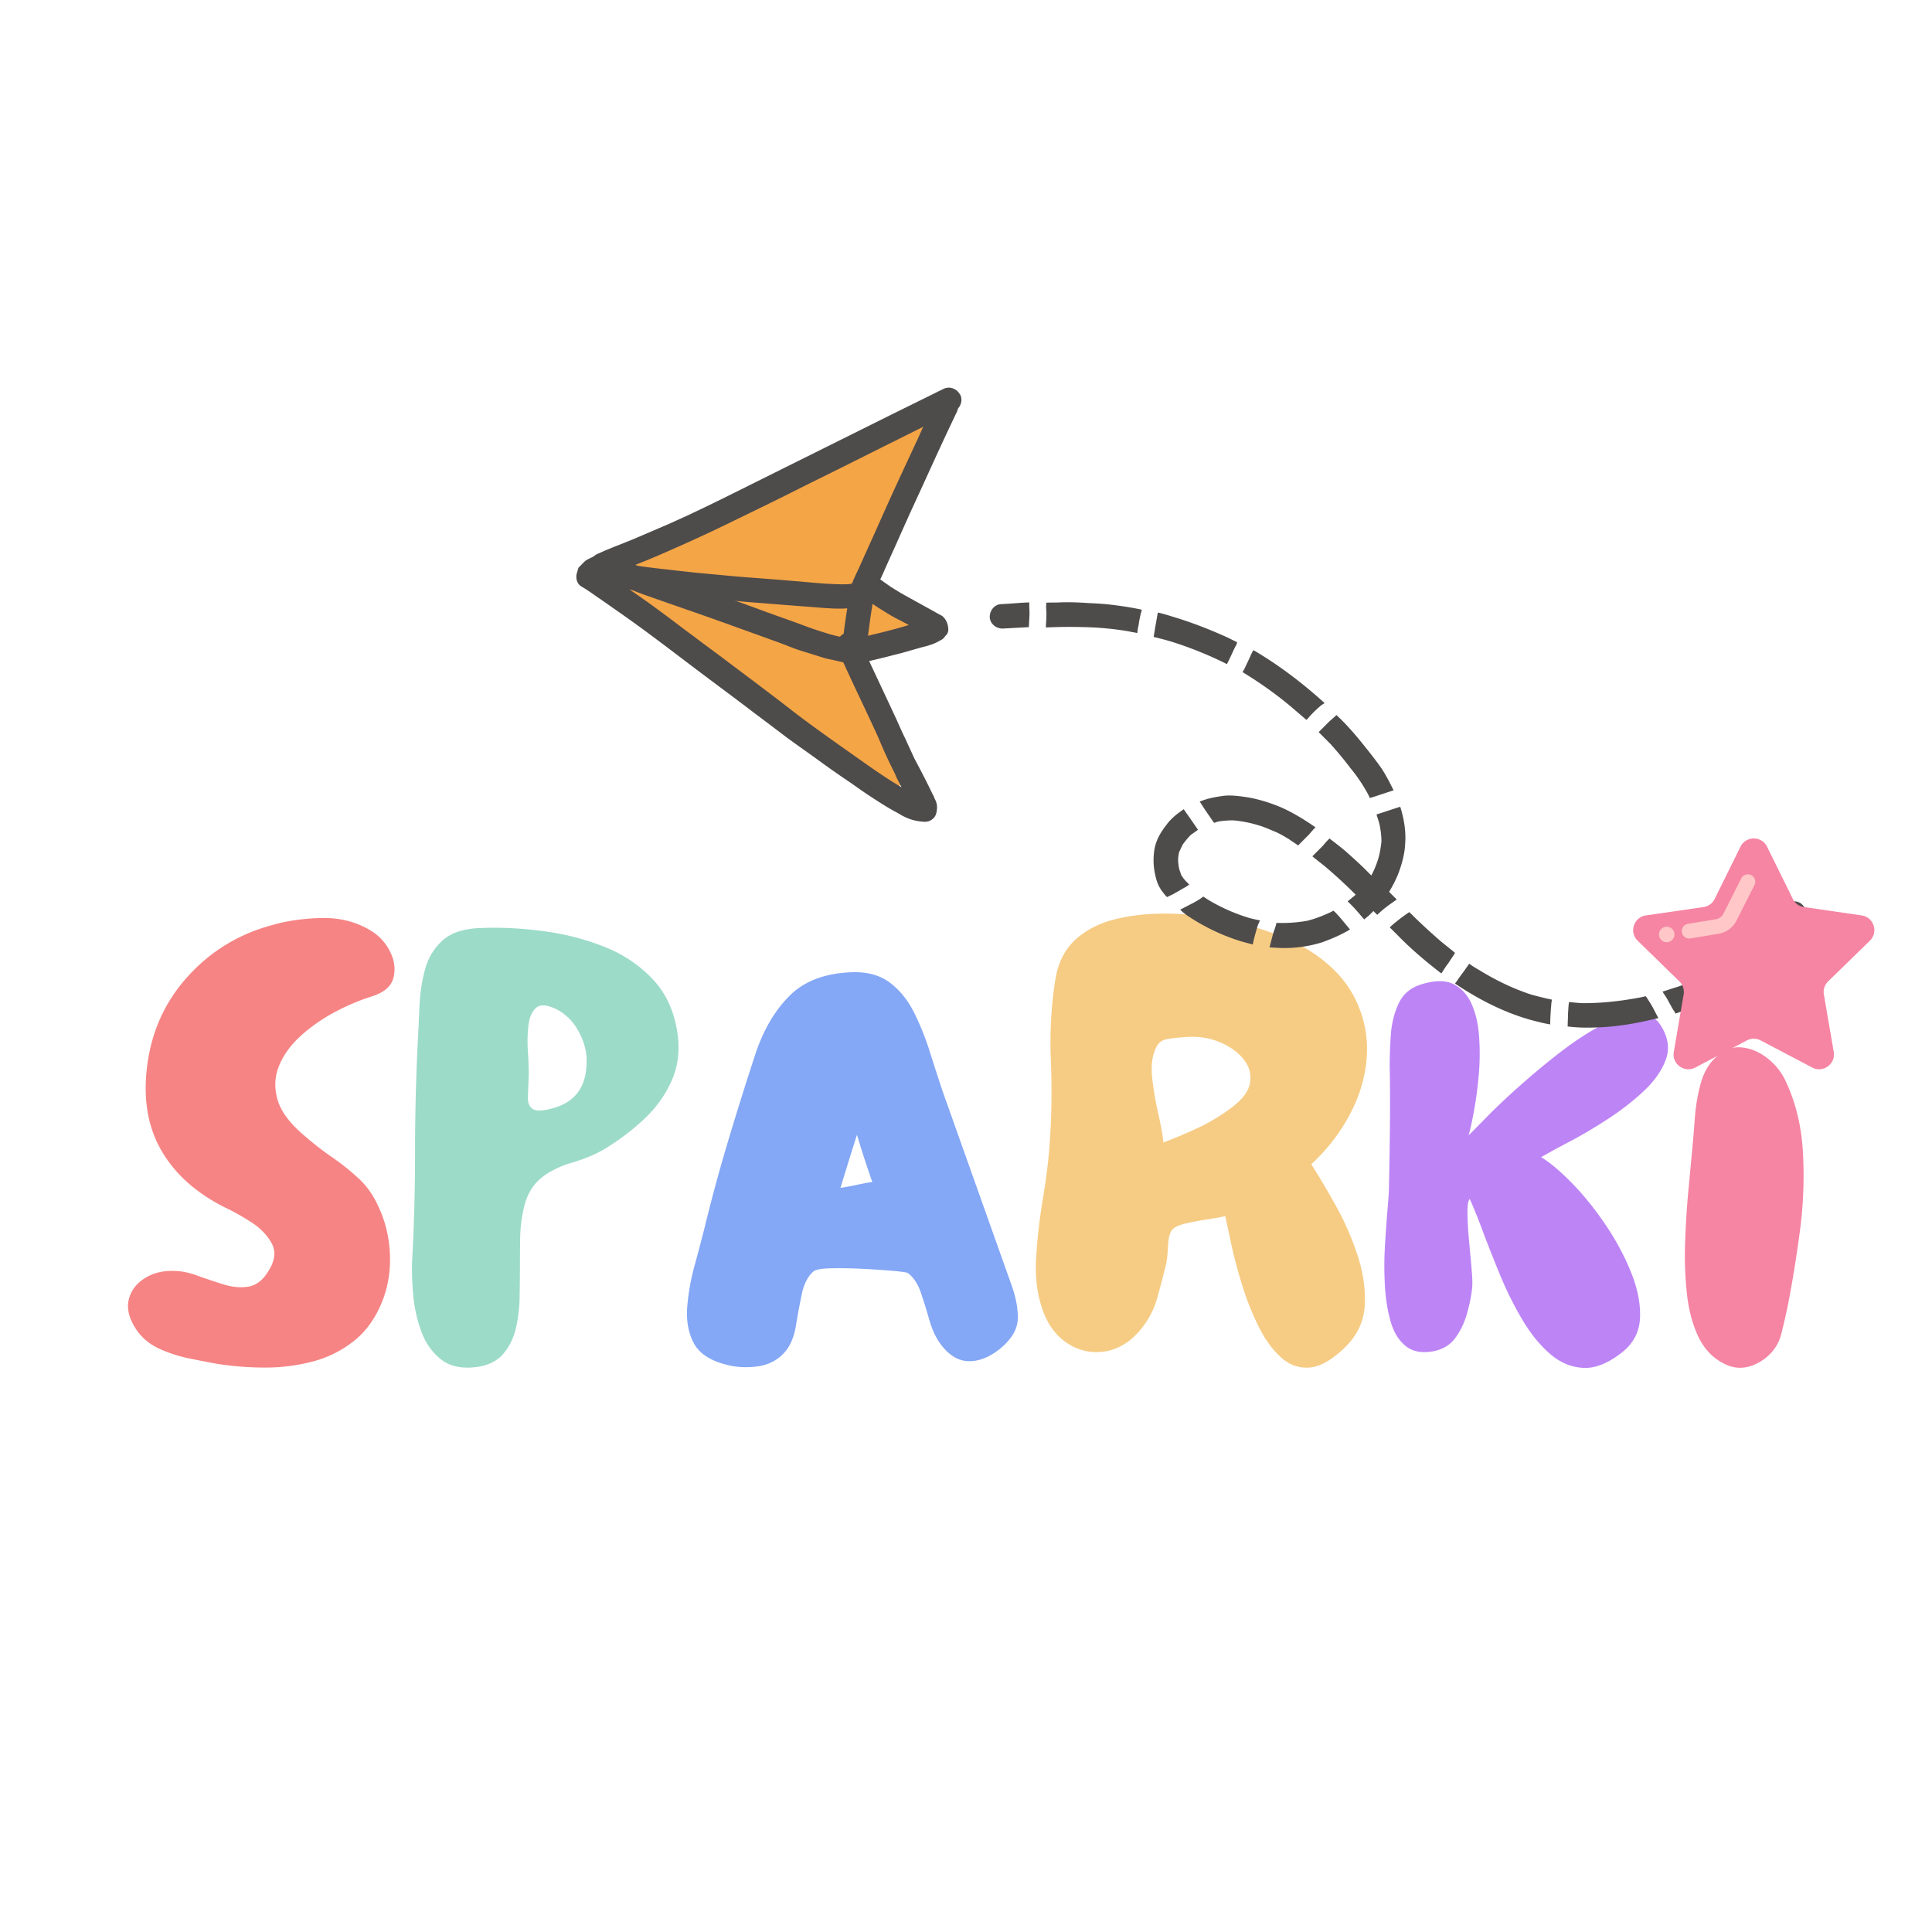 <?xml version="1.0" encoding="UTF-8"?>
<svg data-bbox="24.841 75.238 338.969 190.272" height="500" viewBox="0 0 375 375" width="500" xmlns="http://www.w3.org/2000/svg" data-type="ugc">
    <g>
        <defs>
            <clipPath id="eefc7b82-426d-42d9-aa9b-94285656beac">
                <path d="M115 77h71v78h-71Zm0 0"/>
            </clipPath>
            <clipPath id="f62749dc-7fbb-42b6-949d-216058054ad5">
                <path d="M198.21 23.973 352.009 177.77l-88.035 88.035-153.797-153.797Zm0 0"/>
            </clipPath>
            <clipPath id="3d84fc4b-24ab-4cc0-a2b2-7996fbe7f580">
                <path d="M352.148 177.91 198.352 24.113l-88.036 88.035 153.797 153.797Zm0 0"/>
            </clipPath>
            <clipPath id="17514c33-8168-4e0c-b729-ff7895595b88">
                <path d="M156 114h9v11h-9Zm0 0"/>
            </clipPath>
            <clipPath id="929f49af-efc4-4343-8d06-880a7c11caf3">
                <path d="M198.21 23.973 352.009 177.77l-88.035 88.035-153.797-153.797Zm0 0"/>
            </clipPath>
            <clipPath id="c9618cef-a596-403b-8f88-a2705357dbd3">
                <path d="M352.148 177.91 198.352 24.113l-88.036 88.035 153.797 153.797Zm0 0"/>
            </clipPath>
            <clipPath id="cbae58f8-d2d0-4b7a-9f04-8cc626c7bcb6">
                <path d="M113 77h73v42h-73Zm0 0"/>
            </clipPath>
            <clipPath id="e941bff8-cf06-464a-805a-b10eeba29ee2">
                <path d="M198.21 23.973 352.009 177.77l-88.035 88.035-153.797-153.797Zm0 0"/>
            </clipPath>
            <clipPath id="63293da0-6904-4ce3-b1f0-c438a0744cc3">
                <path d="M352.148 177.91 198.352 24.113l-88.036 88.035 153.797 153.797Zm0 0"/>
            </clipPath>
            <clipPath id="dc59a7e4-9740-4100-849a-ae263db00924">
                <path d="M114 75h73v38h-73Zm0 0"/>
            </clipPath>
            <clipPath id="a42a0b27-ab25-4da2-86e3-a63f71ad6abb">
                <path d="M198.21 23.973 352.009 177.77l-88.035 88.035-153.797-153.797Zm0 0"/>
            </clipPath>
            <clipPath id="87c36e6b-cf6b-4373-a2a7-6d1072e21ec9">
                <path d="M352.148 177.91 198.352 24.113l-88.036 88.035 153.797 153.797Zm0 0"/>
            </clipPath>
            <clipPath id="465ad4a4-d029-44ee-91db-4ff9902db088">
                <path d="M163 112h7v16h-7Zm0 0"/>
            </clipPath>
            <clipPath id="c2491b0b-c9f6-4061-bc8c-bdd049ee0223">
                <path d="M198.21 23.973 352.009 177.77l-88.035 88.035-153.797-153.797Zm0 0"/>
            </clipPath>
            <clipPath id="d70e25a4-d6ed-49cb-b89a-60ed7f8428ae">
                <path d="M352.148 177.91 198.352 24.113l-88.036 88.035 153.797 153.797Zm0 0"/>
            </clipPath>
            <clipPath id="c7634825-5b84-4764-8002-20f676c54a1f">
                <path d="M114 107h53v22h-53Zm0 0"/>
            </clipPath>
            <clipPath id="9bf243bc-7849-46fe-bfdb-64f5e4d7dd57">
                <path d="M198.21 23.973 352.009 177.77l-88.035 88.035-153.797-153.797Zm0 0"/>
            </clipPath>
            <clipPath id="60e507f0-98f7-405a-a246-95659bacfbff">
                <path d="M352.148 177.91 198.352 24.113l-88.036 88.035 153.797 153.797Zm0 0"/>
            </clipPath>
            <clipPath id="dc902aa6-d701-432e-b50f-4ad87e4d1ea4">
                <path d="M111 109h71v51h-71Zm0 0"/>
            </clipPath>
            <clipPath id="532acd89-c887-4117-be98-5f866502a6f1">
                <path d="M198.21 23.973 352.009 177.77l-88.035 88.035-153.797-153.797Zm0 0"/>
            </clipPath>
            <clipPath id="1d5ecd76-68da-4cc0-a1e6-7c093bb6e267">
                <path d="M352.148 177.91 198.352 24.113l-88.036 88.035 153.797 153.797Zm0 0"/>
            </clipPath>
            <clipPath id="cefaa380-36e9-4116-a7e7-6618a6f6a8ff">
                <path d="M164 111h21v18h-21Zm0 0"/>
            </clipPath>
            <clipPath id="8a8de08d-9a8c-46ee-897d-0979f3cd851f">
                <path d="M198.21 23.973 352.009 177.77l-88.035 88.035-153.797-153.797Zm0 0"/>
            </clipPath>
            <clipPath id="85e6df89-4e0f-4cd7-a0cb-5e7cec6a33d0">
                <path d="M352.148 177.91 198.352 24.113l-88.036 88.035 153.797 153.797Zm0 0"/>
            </clipPath>
            <clipPath id="0f59ad8b-57e4-4b49-9a7b-8a00a471bd85">
                <path d="M339 174h12v14h-12Zm0 0"/>
            </clipPath>
            <clipPath id="7fa155e8-a322-434f-ace5-09377ce362ad">
                <path d="M198.21 23.973 352.009 177.77l-88.035 88.035-153.797-153.797Zm0 0"/>
            </clipPath>
            <clipPath id="82d63cce-0f60-466c-8306-468f23951cc0">
                <path d="M352.148 177.91 198.352 24.113l-88.036 88.035 153.797 153.797Zm0 0"/>
            </clipPath>
            <clipPath id="60d076a7-f31f-4743-8c27-61cc97b28b90">
                <path d="M322 185h18v12h-18Zm0 0"/>
            </clipPath>
            <clipPath id="fabd47d6-c9da-4a5e-abb3-a3f2b01d3a8d">
                <path d="M198.21 23.973 352.009 177.77l-88.035 88.035-153.797-153.797Zm0 0"/>
            </clipPath>
            <clipPath id="d9c57208-82dc-4095-a54f-104baa3ac352">
                <path d="M352.148 177.91 198.352 24.113l-88.036 88.035 153.797 153.797Zm0 0"/>
            </clipPath>
            <clipPath id="99320da8-eb83-4565-b5f0-29d97cc1fa98">
                <path d="M304 193h18v7h-18Zm0 0"/>
            </clipPath>
            <clipPath id="f55cb410-89c9-4ea0-8135-cd8ea37d77b2">
                <path d="M198.21 23.973 352.009 177.77l-88.035 88.035-153.797-153.797Zm0 0"/>
            </clipPath>
            <clipPath id="c4590195-261d-4a9e-b5fb-6890e56a394d">
                <path d="M352.148 177.91 198.352 24.113l-88.036 88.035 153.797 153.797Zm0 0"/>
            </clipPath>
            <clipPath id="90e4f3be-ac1d-4aab-a5e6-4a231fdd8ea8">
                <path d="M255 138h16v17h-16Zm0 0"/>
            </clipPath>
            <clipPath id="53b02d61-3077-4135-9cae-43ab7bf0a289">
                <path d="M198.21 23.973 352.009 177.77l-88.035 88.035-153.797-153.797Zm0 0"/>
            </clipPath>
            <clipPath id="ffae3d09-24e8-4e18-82f3-ba751527b1c1">
                <path d="M352.148 177.91 198.352 24.113l-88.036 88.035 153.797 153.797Zm0 0"/>
            </clipPath>
            <clipPath id="fd7a421d-c091-48a9-a0e1-3fb44ae9a8c5">
                <path d="M241 126h17v14h-17Zm0 0"/>
            </clipPath>
            <clipPath id="efed7a9f-2549-403e-9443-513c8095a155">
                <path d="M198.21 23.973 352.009 177.77l-88.035 88.035-153.797-153.797Zm0 0"/>
            </clipPath>
            <clipPath id="01cd57d3-1d3d-4ae2-8ee1-9488c998d7b3">
                <path d="M352.148 177.91 198.352 24.113l-88.036 88.035 153.797 153.797Zm0 0"/>
            </clipPath>
            <clipPath id="a2c4c27c-2202-4f04-bf1e-568503dd2917">
                <path d="M223 118h18v11h-18Zm0 0"/>
            </clipPath>
            <clipPath id="1cfb85dd-9f41-40a4-8633-5b81360f408f">
                <path d="M198.21 23.973 352.009 177.77l-88.035 88.035-153.797-153.797Zm0 0"/>
            </clipPath>
            <clipPath id="007c5acf-4621-4744-a64c-1ab11c4d24ad">
                <path d="M352.148 177.91 198.352 24.113l-88.036 88.035 153.797 153.797Zm0 0"/>
            </clipPath>
            <clipPath id="518640e7-cac3-4e47-80d2-b9de1bd5e880">
                <path d="M203 116h19v7h-19Zm0 0"/>
            </clipPath>
            <clipPath id="cc9da27f-da13-43db-8ae2-bfe66a9d079f">
                <path d="M198.21 23.973 352.009 177.77l-88.035 88.035-153.797-153.797Zm0 0"/>
            </clipPath>
            <clipPath id="cf9402e4-f6fa-4055-96b8-007bba6482ec">
                <path d="M352.148 177.91 198.352 24.113l-88.036 88.035 153.797 153.797Zm0 0"/>
            </clipPath>
            <clipPath id="95802424-ab5a-4823-afbf-bcd1480c9929">
                <path d="M192 116h8v7h-8Zm0 0"/>
            </clipPath>
            <clipPath id="a9531628-e096-4af4-8e02-ee5b8465ae07">
                <path d="M198.21 23.973 352.009 177.77l-88.035 88.035-153.797-153.797Zm0 0"/>
            </clipPath>
            <clipPath id="7b74edac-e073-458a-ac36-be2a89617fed">
                <path d="M352.148 177.91 198.352 24.113l-88.036 88.035 153.797 153.797Zm0 0"/>
            </clipPath>
            <clipPath id="6d1de2bd-cc8c-4931-8622-9b856655831c">
                <path d="M254 156h19v23h-19Zm0 0"/>
            </clipPath>
            <clipPath id="3e1fb35d-f3ca-4d8a-a95f-d114af845f1c">
                <path d="M198.21 23.973 352.009 177.77l-88.035 88.035-153.797-153.797Zm0 0"/>
            </clipPath>
            <clipPath id="979fbabc-94df-45a9-b0c7-b01f8dafb82d">
                <path d="M352.148 177.91 198.352 24.113l-88.036 88.035 153.797 153.797Zm0 0"/>
            </clipPath>
            <clipPath id="7f77bc10-ba59-41a1-8d8e-db6e69051ec4">
                <path d="M246 176h17v9h-17Zm0 0"/>
            </clipPath>
            <clipPath id="5b5a9d3f-f2bc-4a3e-9cd4-7cf8d990dfa2">
                <path d="M198.21 23.973 352.009 177.77l-88.035 88.035-153.797-153.797Zm0 0"/>
            </clipPath>
            <clipPath id="12172a96-cd47-4622-8493-e605e2eb9c1d">
                <path d="M352.148 177.91 198.352 24.113l-88.036 88.035 153.797 153.797Zm0 0"/>
            </clipPath>
            <clipPath id="8aac2ae3-dcb2-4747-870c-f535ad84cd03">
                <path d="M229 174h16v10h-16Zm0 0"/>
            </clipPath>
            <clipPath id="f54ee7a5-70a6-48ab-822f-4fc9965017e8">
                <path d="M198.21 23.973 352.009 177.77l-88.035 88.035-153.797-153.797Zm0 0"/>
            </clipPath>
            <clipPath id="5f4fb265-5481-47d1-b40f-b5b0c717933c">
                <path d="M352.148 177.91 198.352 24.113l-88.036 88.035 153.797 153.797Zm0 0"/>
            </clipPath>
            <clipPath id="bb182043-8d20-42be-a0f1-865ef44fbf28">
                <path d="M223 157h10v18h-10Zm0 0"/>
            </clipPath>
            <clipPath id="e2fb8559-b810-4fe1-8e5e-e3254248ab9d">
                <path d="M198.21 23.973 352.009 177.77l-88.035 88.035-153.797-153.797Zm0 0"/>
            </clipPath>
            <clipPath id="3c2e96cb-8082-4933-90fd-576caeb2d81d">
                <path d="M352.148 177.91 198.352 24.113l-88.036 88.035 153.797 153.797Zm0 0"/>
            </clipPath>
            <clipPath id="f9f95104-72e3-45a6-9ae8-699dd14867d4">
                <path d="M232 154h24v11h-24Zm0 0"/>
            </clipPath>
            <clipPath id="2ce78d05-ee58-4e89-9a67-2ba5449ae6ca">
                <path d="M198.21 23.973 352.009 177.77l-88.035 88.035-153.797-153.797Zm0 0"/>
            </clipPath>
            <clipPath id="837e6050-334a-400d-8478-838002a58445">
                <path d="M352.148 177.91 198.352 24.113l-88.036 88.035 153.797 153.797Zm0 0"/>
            </clipPath>
            <clipPath id="d73af06c-edef-4699-af65-cf58fbc640c9">
                <path d="M269 177h14v12h-14Zm0 0"/>
            </clipPath>
            <clipPath id="9486ef21-2668-4525-8ecf-e50cdd0a0808">
                <path d="M198.21 23.973 352.009 177.77l-88.035 88.035-153.797-153.797Zm0 0"/>
            </clipPath>
            <clipPath id="17115720-8a10-4bb9-9900-5bc9c2d40d07">
                <path d="M352.148 177.91 198.352 24.113l-88.036 88.035 153.797 153.797Zm0 0"/>
            </clipPath>
            <clipPath id="8ac7d62a-204d-4b74-8555-53a351ec0fec">
                <path d="M282 187h20v12h-20Zm0 0"/>
            </clipPath>
            <clipPath id="882dcb8d-01e2-4057-bb66-c8121fd029cb">
                <path d="M198.21 23.973 352.009 177.77l-88.035 88.035-153.797-153.797Zm0 0"/>
            </clipPath>
            <clipPath id="68b0500f-1ca6-473f-a45a-0e374bdc8f97">
                <path d="M352.148 177.91 198.352 24.113l-88.036 88.035 153.797 153.797Zm0 0"/>
            </clipPath>
            <clipPath id="2ec9f3ea-f77e-47ea-a9b9-3a031dff08a7">
                <path d="M112 106h9v8h-9Zm0 0"/>
            </clipPath>
            <clipPath id="904a4dc1-193a-44e7-ad7c-472dc5550afa">
                <path d="M198.21 23.973 352.009 177.77l-88.035 88.035-153.797-153.797Zm0 0"/>
            </clipPath>
            <clipPath id="b6f1203d-e951-48c8-9f2a-4577c7435cf2">
                <path d="M352.148 177.91 198.352 24.113l-88.036 88.035 153.797 153.797Zm0 0"/>
            </clipPath>
            <clipPath id="5a1dc3d6-1ae3-4afa-acb0-2a9df65abc05">
                <path d="M317 162.172h47V208h-47Zm0 0"/>
            </clipPath>
        </defs>
        <path d="M42.348 264.753c-1.68-.301-3.547-.66-5.61-1.079a27.4 27.4 0 0 1-5.828-1.89q-2.737-1.264-4.343-3.547-2.174-3.201-1.61-5.828.576-2.639 3.031-4.235 2.466-1.606 5.782-1.484c1.375 0 2.898.309 4.578.922q2.513.907 5.078 1.703c1.719.531 3.336.668 4.86.406q2.294-.404 3.906-3.156c1.218-1.977 1.382-3.75.5-5.312q-1.312-2.343-3.891-4-2.567-1.655-4.734-2.688-8.69-4.232-12.75-11.266-4.066-7.03-2.688-16.875c.914-6.55 3.547-12.207 7.89-16.968q6.516-7.156 15.891-9.782 4.576-1.372 10-1.484 5.437-.122 9.672 2.516a9.64 9.64 0 0 1 3.656 4.062q1.265 2.566.625 5.031-.628 2.456-4.156 3.594-3.675 1.143-7.39 3.14-3.704 2.005-6.563 4.641c-1.906 1.75-3.281 3.68-4.125 5.782-.836 2.093-.914 4.289-.234 6.578q1.03 3.422 5.265 6.969a62 62 0 0 0 5.375 4.171 44.5 44.5 0 0 1 5.14 4.125q2.404 2.222 3.892 5.657 1.949 4.22 2.125 9.203.17 4.97-1.657 9.312-1.955 4.689-5.5 7.438a21.7 21.7 0 0 1-7.953 3.89 36 36 0 0 1-9.078 1.141 60 60 0 0 1-9.156-.687m0 0" fill="#f68484"/>
        <path d="M92.574 265.33c-2.899.376-5.203-.1-6.922-1.437q-2.578-1.999-3.844-5.375a27.4 27.4 0 0 1-1.594-7.078q-.346-3.714-.218-6.703.562-10.405.562-20.688 0-10.293.469-20.593.216-3.996.39-8.063.17-4.061 1.141-7.437c.656-2.25 1.82-4.098 3.5-5.547q2.513-2.17 7.422-2.281c3.664-.157 7.594.039 11.781.578 4.196.53 8.18 1.543 11.954 3.03q5.655 2.223 9.593 6.454 3.95 4.235 4.766 10.984.56 4.8-1.328 8.86-1.875 4.064-5.25 7.203a46.6 46.6 0 0 1-7.266 5.547q-2.752 1.722-6.64 2.86-3.879 1.14-6.282 3.202-2.174 1.939-2.984 5.031a27.4 27.4 0 0 0-.86 6.36 411 411 0 0 0-.046 5.875c0 1.68-.024 3.57-.063 5.672a28.3 28.3 0 0 1-.734 6.062c-.461 1.938-1.281 3.594-2.469 4.969-1.18 1.367-2.871 2.203-5.078 2.516m15.094-50.327q5.95-1.829 6.171-8.344.236-2.965-1.312-6.047-1.548-3.094-4.281-4.594-2.859-1.483-4.125-.453-1.254 1.034-1.547 3.438a28 28 0 0 0-.11 5.078 75 75 0 0 1 .172 4.64 314 314 0 0 0-.171 4.172q-.064 1.769 1.015 2.406 1.092.628 4.188-.297m0 0" fill="#9cdbc8"/>
        <path d="M140.497 264.753q-4.471-1.248-5.954-4.282-1.486-3.03-1.14-6.969a44 44 0 0 1 1.422-7.89 296 296 0 0 0 1.89-7.156 335 335 0 0 1 4.578-16.875 670 670 0 0 1 5.25-16.75c1.532-4.727 3.743-8.555 6.641-11.485q4.341-4.406 12.344-4.64c2.976-.07 5.422.636 7.328 2.125 1.906 1.48 3.445 3.422 4.625 5.828a52.5 52.5 0 0 1 3.031 7.594 527 527 0 0 0 2.406 7.437l13.375 37.625q1.372 3.785 1.25 6.75-.11 2.97-3.422 5.719-3.313 2.626-6.406 2.406-3.082-.232-5.484-3.781-1.141-1.718-1.89-4.344a101 101 0 0 0-1.595-5.14q-.862-2.53-2.468-3.782c-.149-.156-1.078-.305-2.797-.453q-2.578-.233-5.953-.406a87 87 0 0 0-6.172-.11q-2.8.05-3.484.625-1.596 1.379-2.235 4.344-.626 2.972-1.14 6.125-.517 3.14-2 4.969c-1.376 1.68-3.211 2.672-5.5 2.984-2.282.301-4.45.149-6.5-.469m22.64-34.188a43 43 0 0 0 3.14-.578 46 46 0 0 1 3.032-.563 287 287 0 0 1-1.547-4.578 245 245 0 0 1-1.422-4.578 415 415 0 0 0-1.61 5.094 719 719 0 0 0-1.593 5.203m0 0" fill="#84a7f6"/>
        <path d="M261.033 261.55c-2.524 2.437-4.813 3.734-6.875 3.89-2.055.156-3.903-.508-5.547-2q-2.455-2.233-4.281-5.89a53 53 0 0 1-3.141-7.829c-.875-2.789-1.586-5.422-2.125-7.89q-.798-3.718-1.25-5.782-.909.237-3.14.578-2.238.347-4.298.797-2.05.457-2.734 1.141-.798.797-.922 3.14-.11 2.345-.344 3.5-.796 3.318-1.765 6.75a16.6 16.6 0 0 1-3.266 6.172q-2.97 3.534-6.797 4.172-3.83.626-7.156-1.437-3.314-2.063-4.906-6.281-1.722-4.687-1.375-10.407.34-5.717 1.312-11.5.967-5.778 1.313-10.578a142 142 0 0 0 .234-16.172q-.346-8.294.906-15.968.81-4.794 3.891-7.594c2.063-1.875 4.633-3.192 7.719-3.953q4.64-1.137 10.015-1.078 5.373.046 10.688 1.078c3.539.687 6.797 1.586 9.766 2.687q4.466 1.658 7.328 3.485c4.039 2.593 6.937 5.648 8.687 9.156q2.637 5.267 2.344 10.984-.282 5.72-3.14 11.266c-1.907 3.7-4.462 7.031-7.657 10q2.06 3.205 4.625 7.781a55.3 55.3 0 0 1 4.281 9.656q1.717 5.098 1.485 9.844c-.149 3.156-1.438 5.918-3.875 8.281m-35.22-39.798a95 95 0 0 0 6.517-2.734 38 38 0 0 0 6.062-3.547q3.762-2.637 4.219-5.203.467-2.578-1.25-4.687-1.723-2.121-4.688-3.328-2.971-1.202-6.172-.97-2.519.113-4.187.454-1.66.345-2.328 2.64-.69 2.05-.297 5.313a67 67 0 0 0 1.14 6.531q.75 3.252.985 5.531m0 0" fill="#f6cc84"/>
        <path d="M315.021 262.346q-4.125 3.328-7.672 3.156-3.533-.168-6.453-2.687-2.924-2.514-5.328-6.516a67.4 67.4 0 0 1-4.281-8.53 261 261 0 0 1-3.375-8.517q-1.488-3.996-2.625-6.515c-.305.23-.453 1.09-.453 2.578q0 2.22.281 5.25.282 3.035.516 5.672.233 2.627.109 3.766-.22 2.175-.969 4.859c-.492 1.793-1.234 3.375-2.234 4.75q-1.487 2.05-4.11 2.625-3.438.689-5.5-.906-2.05-1.605-2.968-4.688-.908-3.093-1.14-6.984a65 65 0 0 1 0-7.828q.233-3.951.515-7.203.28-3.263.281-4.985.123-5.719.172-11.437.058-5.718-.047-11.313c0-1.832.07-3.851.219-6.062q.234-3.31 1.547-6.11 1.313-2.81 4.64-3.734 3.872-1.139 6.156.125 2.297 1.253 3.438 4 1.154 2.737 1.375 6.406a47.5 47.5 0 0 1-.11 7.375q-.346 3.72-.921 6.813-.563 3.08-1.031 4.672c.613-.602 1.773-1.782 3.484-3.532q2.577-2.637 6.297-5.953a154 154 0 0 1 7.828-6.516c2.75-2.132 5.437-3.906 8.062-5.312q3.95-2.12 7.032-2.344c2.062-.156 3.629.68 4.703 2.5 1.363 2.219 1.644 4.399.844 6.531-.793 2.125-2.243 4.165-4.344 6.11q-3.141 2.925-7.031 5.437c-2.586 1.68-5.043 3.125-7.375 4.344q-3.488 1.83-5.422 2.969 2.512 1.488 5.875 4.922 3.375 3.422 6.468 7.953 3.093 4.518 5.032 9.266 1.95 4.734 1.828 8.859c-.074 2.742-1.18 4.984-3.313 6.734m0 0" fill="#bd84f6"/>
        <path d="M327.38 193.284q-.925-3.436.329-6.86 1.264-3.434 3.953-6.125 2.683-2.683 6-3.609 1.371-.341 3.547-.172 2.168.176 4.343 1.031 2.185.861 3.375 2.36 1.202 1.488.516 3.656 1.138 3.423-.344 6.922-1.488 3.486-4.453 6.062-2.97 2.565-6.469 3.485-3.487.909-6.453-.578-2.971-1.484-4.344-6.172m14.985 70.562q-3.785 2.625-7.328 1.031c-2.367-1.07-4.156-2.867-5.375-5.39-1.149-2.438-1.89-5.235-2.235-8.39a69.5 69.5 0 0 1-.343-9.891q.168-5.155.625-10.063.467-4.92.812-8.703.233-2.404.453-5.547c.156-2.094.5-4.164 1.031-6.219.532-2.062 1.368-3.707 2.516-4.937q2.514-2.625 5.25-2.453 2.749.175 5.203 2.062a12 12 0 0 1 3.735 4.75q2.858 6.176 3.25 13.781a81.7 81.7 0 0 1-.625 15.266q-1.033 7.659-2.282 14.063a115 115 0 0 1-1.328 5.78q-.737 2.909-3.36 4.86m0 0" fill="#f684a3"/>
        <g clip-path="url(#eefc7b82-426d-42d9-aa9b-94285656beac)">
            <g clip-path="url(#f62749dc-7fbb-42b6-949d-216058054ad5)">
                <g clip-path="url(#3d84fc4b-24ab-4cc0-a2b2-7996fbe7f580)">
                    <path d="M184.328 78.605c.746.747 1.086 2.168.274 3.118-.813.945-1.696 2.097-2.575 3.246-.742 1.015-1.422 2.101-2.164 3.523a104 104 0 0 0-2.71 5.684c-.204.34-.27.68-.473 1.015-.34.746-.676 1.489-.95 2.301-1.082 2.711-2.097 5.485-3.18 8.192-.405 1.086-.878 2.097-1.284 3.046l-.137.407a99 99 0 0 1-1.691 3.59c-.34.609-.61 1.285-1.016 1.96.61.34 1.219.676 1.691 1.016.61.34 1.153.746 1.692 1.016.812.543 1.625 1.082 2.437 1.488.61.34 1.016.61 1.356.95q.098.101.203.202c.879.88 1.015 2.098.27 3.114a3.53 3.53 0 0 1-1.489 1.355c-.61.336-1.285.473-1.894.54-1.086.136-2.235.339-3.59.476-.88.066-1.625.133-2.504.203h-.27c-1.558.066-2.777.203-3.926.27.473.472.809.949 1.215 1.488q1.02 1.424 1.828 3.047c.543.949.95 1.894 1.356 2.843l.066.203.813 1.758q.713 1.524 1.422 3.047l2.097 4.535c.746 1.559 1.559 3.047 2.168 4.2l.746 1.285c.407.675.743 1.285 1.149 1.964.27.54.203 1.286.066 1.825-.199.476-.539.949-1.012 1.152-.07.203-.136.406-.34.61a2.4 2.4 0 0 1-1.624.949c-.676.132-1.22-.137-1.762-.407-2.164-1.218-4.399-2.64-6.633-4.062-1.082-.676-2.234-1.422-3.316-2.098l-.95-.543c-.675-.406-1.421-.879-2.097-1.285l-.473-.34c-.949-.675-1.894-1.351-2.844-1.894-.746-.473-1.488-1.082-2.168-1.625-.406-.27-.742-.61-1.148-.88-.746-.609-1.422-1.151-2.168-1.76-.336-.34-.676-.54-1.016-.88a430 430 0 0 1-2.503-2.097c-4.266-3.59-8.122-6.77-12.184-9.75-2.371-1.692-4.738-3.52-7.11-5.211-.472-.34-1.015-.746-1.488-1.086-1.355-.946-2.777-1.961-4.062-2.977-1.422-1.152-2.91-2.234-4.266-3.453l-.203-.203c-.879-.879-1.016-2.234-.336-3.18.406-.543 1.016-.883 1.692-1.015.609-.07 1.218.132 1.69.472.544.406 1.017.88 1.56 1.285 1.082-1.082 2.367-2.097 3.519-2.976.746-.61 1.555-1.016 2.3-1.488l.067-.07c.746-.473 1.559-1.016 2.371-1.423 1.356-.675 2.707-1.351 3.926-2.03.813-.407 1.625-.813 2.438-1.083.406-.137.746-.34 1.082-.406 1.152-.473 2.097-.88 3.047-1.285 1.421-.61 2.91-1.153 4.402-1.692l2.164-1.086c1.559-.742 3.047-1.554 4.469-2.3.675-.407 1.422-.743 2.097-1.149.61-.34 1.285-.746 1.895-1.086.273-.133.61-.336.883-.472.609-.34 1.285-.747 1.894-1.083l.946-.543 4.468-2.843q.61-.404 1.219-.813l.473-.336c1.086-.68 2.101-1.422 3.183-2.101.676-.406 1.153-.61 1.758-.54.406 0 .746.204 1.152.473.61-.472 1.286-.879 1.965-1.285 1.016-.61 2.031-1.082 3.246-1.625l.34-.472.813-1.086.675-.946c.68-.949 1.899-1.218 2.915-.746.472-.61 1.015-.879 1.62-.949.61-.066 1.29.07 1.762.406.543.274.61.34.676.406m-19.02 41.227q.61-.2 1.22-.406l.406-.133-.407-.273-.406-.27-.273.406-.27.406zm-6.84 1.559c.34-.204.68-.407 1.087-.407q.707-.104 1.422-.203c-.274-.273-.407-.676-.477-1.152-.066-.61.07-1.149.406-1.758.274-.406.477-.746.746-1.152-1.015 1.558-2.03 3.113-3.183 4.672m0 0" fill="#f4a546"/>
                </g>
            </g>
        </g>
        <g clip-path="url(#17514c33-8168-4e0c-b729-ff7895595b88)">
            <g clip-path="url(#929f49af-efc4-4343-8d06-880a7c11caf3)">
                <g clip-path="url(#c9618cef-a596-403b-8f88-a2705357dbd3)">
                    <path d="M164.36 116.45c.202.472.34 1.284 0 1.757a20 20 0 0 1-1.692 2.91c-.61.883-1.285 1.828-1.828 2.778-.676 1.082-2.3 1.218-3.317.472-1.082-.812-1.218-2.3-.543-3.383l2.438-3.656c.203-.34.34-.61.543-.95.336-.608.676-1.081 1.285-1.284.543-.27 1.219-.27 1.828-.067.27.133.61.336.813.54.066.34.336.609.472.882m-5.079 1.148c-.066.07-.133.273-.203.34.07-.067.07-.204.203-.34m0 0" fill="#f4a546"/>
                </g>
            </g>
        </g>
        <g clip-path="url(#cbae58f8-d2d0-4b7a-9f04-8cc626c7bcb6)">
            <g clip-path="url(#e941bff8-cf06-464a-805a-b10eeba29ee2)">
                <g clip-path="url(#63293da0-6904-4ce3-b1f0-c438a0744cc3)">
                    <path d="M185.684 78.066c.27.54.34 1.286.066 1.829-2.504 5.21-4.871 10.421-7.242 15.636-2.168 4.602-4.196 9.34-6.363 14.078-.543 1.22-1.016 2.371-1.625 3.524-.27.539-.473 1.148-.747 1.691-.132.406-.335.742-.539 1.082-.07.067-.203.203-.273.27-.2.203-.402.543-.676.68-.27.269-.812.539-1.219.675-.539.27-1.148.34-1.691.473-2.437.273-4.805.07-7.176-.133q-2.638-.206-5.281-.406c-5.277-.406-10.559-.813-15.84-1.356-3.453-.34-6.973-.746-10.426-1.082-1.96-.203-3.925-.543-5.82-.812-.95-.137-1.894-.406-2.844-.543-1.082-.27-2.164-.406-3.25-.676-.539-.137-1.082-.676-1.351-1.219-.274-.543-.274-1.218-.07-1.828.203-.61.68-1.082 1.218-1.355.61-.336 1.219-.27 1.828-.067.883.203 1.828.34 2.778.61l-.067-.067c5.348 1.016 10.696 1.489 16.043 2.098 2.707.27 5.348.473 8.055.746l7.918.61q2.438.2 4.875.406c2.844.27 5.687.539 8.597.472.27 0 .473-.066.813-.136.406-1.082.95-2.164 1.422-3.18.61-1.29 1.152-2.64 1.762-3.926 1.011-2.234 2.027-4.469 2.976-6.637 2.168-4.87 4.469-9.746 6.703-14.554.946-2.164 1.961-4.262 2.977-6.364.34-.609.543-1.082 1.219-1.351.543-.274 1.218-.274 1.828-.07.34.07.675.273.949.543.203-.067.336.066.473.34m-19.836 34.864c-.067.066-.133.132-.27.132.137 0 .203-.066.27-.132m-.27 0q0 .198 0 0 0 .198 0 0m-.203.336s-.066.07-.137 0c0 0 .07.07.137 0m0 .136-.137.137zm0 0" fill="#4e4b4b"/>
                </g>
            </g>
        </g>
        <g clip-path="url(#dc59a7e4-9740-4100-849a-ae263db00924)">
            <g clip-path="url(#a42a0b27-ab25-4da2-86e3-a63f71ad6abb)">
                <g clip-path="url(#87c36e6b-cf6b-4373-a2a7-6d1072e21ec9)">
                    <path d="M186.36 76.578c.609 1.149.07 2.637-1.083 3.246-9.613 4.739-19.226 9.614-28.836 14.352-4.671 2.37-9.41 4.672-14.148 6.972-4.809 2.372-9.75 4.606-14.758 6.77-3.113 1.355-6.433 2.504-9.547 3.996-1.218.54-2.64.066-3.25-1.086-.61-1.148-.066-2.64 1.086-3.246 2.301-1.086 4.602-1.898 6.903-2.844l7.109-3.047c4.601-2.03 9.137-4.265 13.742-6.566 9.68-4.809 19.426-9.68 29.11-14.488 3.449-1.692 6.972-3.453 10.421-5.145.883-.472 2.032-.27 2.778.477.203.203.34.472.472.61m0 0" fill="#4e4b4b"/>
                </g>
            </g>
        </g>
        <g clip-path="url(#465ad4a4-d029-44ee-91db-4ff9902db088)">
            <g clip-path="url(#c2491b0b-c9f6-4061-bc8c-bdd049ee0223)">
                <g clip-path="url(#d70e25a4-d6ed-49cb-b89a-60ed7f8428ae)">
                    <path d="M169.164 113.54c.406.405.68 1.081.543 1.757a126 126 0 0 0-1.422 9.953c-.133 1.352-1.219 2.3-2.57 2.164-1.29-.066-2.371-1.285-2.168-2.57.34-3.32.879-6.703 1.422-9.953.136-.676.27-1.22.812-1.625.473-.473 1.153-.61 1.762-.54.61.067 1.082.27 1.488.676.067.067.133.137.133.137m0 0" fill="#4e4b4b"/>
                </g>
            </g>
        </g>
        <g clip-path="url(#c7634825-5b84-4764-8002-20f676c54a1f)">
            <g clip-path="url(#9bf243bc-7849-46fe-bfdb-64f5e4d7dd57)">
                <g clip-path="url(#60e507f0-98f7-405a-a246-95659bacfbff)">
                    <path d="M166.324 124.773c.473.477.61 1.153.54 1.762-.067.61-.407 1.219-.813 1.625s-1.149.742-1.758.54l-2.64-.61c-.676-.133-1.356-.27-1.965-.473-1.352-.406-2.774-.879-4.13-1.285-1.351-.406-2.57-.95-3.859-1.422-.879-.34-1.894-.676-2.773-1.015-5.281-1.895-10.63-3.86-15.977-5.688a6693 6693 0 0 1-8.12-2.844 152 152 0 0 1-8.329-3.449c-.543-.273-1.016-.61-1.355-1.219-.27-.543-.336-1.289-.067-1.828.406-1.219 1.828-1.965 3.047-1.422 2.438 1.082 4.941 2.098 7.445 3.114 2.504 1.015 5.145 1.894 7.785 2.777 4.672 1.555 9.344 3.246 14.012 4.941 3.047 1.149 6.094 2.164 9.14 3.317 1.286.472 2.708.945 4.063 1.351 1.22.407 2.368.61 3.586.883.203.067.34.067.543.133.61.07 1.082.273 1.488.68.067.066.067.066.137.132m0 0" fill="#4e4b4b"/>
                </g>
            </g>
        </g>
        <g clip-path="url(#dc902aa6-d701-432e-b50f-4ad87e4d1ea4)">
            <g clip-path="url(#532acd89-c887-4117-be98-5f866502a6f1)">
                <g clip-path="url(#1d5ecd76-68da-4cc0-a1e6-7c093bb6e267)">
                    <path d="M166.797 124.164c2.367 5.215 4.875 10.426 7.312 15.707.54 1.219 1.082 2.438 1.621 3.52.543 1.218 1.153 2.504 1.696 3.722 1.219 2.301 2.437 4.602 3.52 6.907.202.335.34.609.472 1.015.203.336.34.742.406 1.082.067.34.067.88 0 1.219-.066.61-.27 1.219-.812 1.625-.407.406-1.149.61-1.758.539-.883-.066-1.695-.203-2.508-.473a10.8 10.8 0 0 1-2.367-1.152c-1.691-.879-3.184-1.824-4.738-2.84-1.489-.95-2.844-1.898-4.266-2.914-2.098-1.418-4.266-2.91-6.297-4.398-2.031-1.489-4.195-2.977-6.226-4.47a2166 2166 0 0 0-6.633-5.007c-4.535-3.453-9.14-6.836-13.676-10.289-3.926-2.98-7.852-5.957-11.914-8.8l-4.063-2.844c-1.218-.813-2.367-1.692-3.652-2.438-1.152-.61-1.355-2.3-.61-3.316.337-.473.88-.88 1.489-.95.676-.132 1.285.07 1.828.34 1.219.676 2.3 1.489 3.52 2.301.945.68 1.894 1.355 2.773 1.965 2.234 1.555 4.469 3.113 6.637 4.738 1.96 1.422 3.926 2.977 5.887 4.399 2.304 1.761 4.671 3.453 6.972 5.214 4.332 3.25 8.668 6.496 12.93 9.817 3.996 3.043 8.058 5.887 12.187 8.797 2.774 1.965 5.551 3.93 8.461 5.62-.472-.882-.949-1.76-1.285-2.64a87 87 0 0 1-3.117-6.77c-2.23-4.94-4.602-9.75-6.836-14.69-.406-.813-.746-1.692-1.082-2.434-.543-1.22-.066-2.641 1.082-3.25.879-.477 2.031-.274 2.777.472-.07.203.133.407.27.676m0 0" fill="#4e4b4b"/>
                </g>
            </g>
        </g>
        <g clip-path="url(#cefaa380-36e9-4116-a7e7-6618a6f6a8ff)">
            <g clip-path="url(#8a8de08d-9a8c-46ee-897d-0979f3cd851f)">
                <g clip-path="url(#85e6df89-4e0f-4cd7-a0cb-5e7cec6a33d0)">
                    <path d="M184.059 121.93c.066.476-.067 1.015-.407 1.355l-.203.203c-.203.34-.543.676-.949.813-1.082.676-2.434 1.082-3.652 1.355-1.29.336-2.508.742-3.793 1.082-2.368.61-4.739 1.219-7.176 1.758-1.285.34-2.57-.539-2.844-1.894-.27-1.352.61-2.504 1.899-2.844 3.18-.742 6.363-1.488 9.476-2.438-.883-.472-1.762-.945-2.574-1.351-1.149-.61-2.3-1.356-3.383-2.031-1.152-.747-2.371-1.56-3.52-2.438-1.015-.746-1.421-2.234-.609-3.316.676-1.082 2.235-1.422 3.317-.61.609.473 1.351.95 1.96 1.422.477.34.883.61 1.356.95 1.082.675 2.168 1.35 3.316 1.96 2.098 1.153 4.266 2.371 6.364 3.52.203.07.34.203.472.34.61.609.883 1.421.95 2.164m0 0" fill="#4e4b4b"/>
                </g>
            </g>
        </g>
        <g clip-path="url(#0f59ad8b-57e4-4b49-9a7b-8a00a471bd85)">
            <g clip-path="url(#7fa155e8-a322-434f-ace5-09377ce362ad)">
                <g clip-path="url(#82d63cce-0f60-466c-8306-468f23951cc0)">
                    <path d="M349.977 178.863c-.946 1.219-1.895 2.301-2.844 3.52-1.625 1.894-3.25 3.789-5.074 5.484a87 87 0 0 1-2.508-4.265c1.422-1.422 2.777-3.047 4.062-4.606.88-1.016 1.828-2.098 2.64-3.18.88-1.015 2.505-1.152 3.454-.34q.099.104.203.204c.813.812.88 2.234.067 3.183m0 0" fill="#4e4b4b"/>
                </g>
            </g>
        </g>
        <g clip-path="url(#60d076a7-f31f-4743-8c27-61cc97b28b90)">
            <g clip-path="url(#fabd47d6-c9da-4a5e-abb3-a3f2b01d3a8d)">
                <g clip-path="url(#d9c57208-82dc-4095-a54f-104baa3ac352)">
                    <path d="M339.418 189.965a58 58 0 0 1-3.453 1.96 101 101 0 0 1-5.414 2.712 53 53 0 0 1-5.352 2.097c-.133-.273-.203-.476-.406-.68-.336-.609-.676-1.214-1.012-1.824-.273-.542-.61-1.015-.883-1.421-.066-.07-.066-.204-.203-.34.95-.27 1.828-.61 2.778-.88 2.437-.812 4.738-1.898 7.039-3.112-.203.066-.34.203-.543.27 1.761-.95 3.453-1.829 5.011-2.981.813 1.492 1.625 2.843 2.438 4.199m0 0" fill="#4e4b4b"/>
                </g>
            </g>
        </g>
        <g clip-path="url(#99320da8-eb83-4565-b5f0-29d97cc1fa98)">
            <g clip-path="url(#f55cb410-89c9-4ea0-8135-cd8ea37d77b2)">
                <g clip-path="url(#c4590195-261d-4a9e-b5fb-6890e56a394d)">
                    <path d="M319.582 193.55c.473.747 1.016 1.56 1.422 2.372.27.539.61 1.148.879 1.691-.54.137-1.219.27-1.758.407-3.52.812-7.176 1.355-10.766 1.421a32 32 0 0 1-5.074-.203c0-.812.067-1.691.067-2.504.066-.746.066-1.558.203-2.234.746.066 1.488.137 2.234.203 3.992.067 7.988-.406 11.844-1.152.203-.067.476-.067.746-.203.066.07.137.136.203.203m0 0" fill="#4e4b4b"/>
                </g>
            </g>
        </g>
        <g clip-path="url(#90e4f3be-ac1d-4aab-a5e6-4a231fdd8ea8)">
            <g clip-path="url(#53b02d61-3077-4135-9cae-43ab7bf0a289)">
                <g clip-path="url(#ffae3d09-24e8-4e18-82f3-ba751527b1c1)">
                    <path d="M264.684 144.61c1.082 1.35 2.164 2.706 3.18 4.128 1.015 1.422 1.827 3.047 2.64 4.672-1.559.473-3.047 1.016-4.602 1.488q-.205-.407-.406-.812a31 31 0 0 0-3.387-5.008 66 66 0 0 0-3.925-4.738l-.067-.07-.07-.067c-.676-.676-1.352-1.355-2.098-2.098l.406-.406c.473-.476.95-.949 1.489-1.492.476-.473 1.086-.945 1.558-1.418l.067.066c1.828 1.692 3.59 3.723 5.215 5.754m-6.84-.61c.07.066.136.137.203.203-.133-.137-.133-.137-.203-.203m0 0" fill="#4e4b4b"/>
                </g>
            </g>
        </g>
        <g clip-path="url(#fd7a421d-c091-48a9-a0e1-3fb44ae9a8c5)">
            <g clip-path="url(#efed7a9f-2549-403e-9443-513c8095a155)">
                <g clip-path="url(#01cd57d3-1d3d-4ae2-8ee1-9488c998d7b3)">
                    <path d="M256.219 137.094a19.7 19.7 0 0 0-2.367 2.37l-.27.27q-1.425-1.219-2.844-2.437c-2.64-2.234-5.55-4.332-8.46-6.16-.34-.203-.747-.473-1.087-.676.07-.203.204-.34.34-.61.34-.746.746-1.558 1.082-2.3.203-.477.407-.95.68-1.356 4.871 2.844 9.406 6.297 13.605 10.086q.099.104.204.203c-.34.203-.68.407-.883.61m0 0" fill="#4e4b4b"/>
                </g>
            </g>
        </g>
        <g clip-path="url(#a2c4c27c-2202-4f04-bf1e-568503dd2917)">
            <g clip-path="url(#1cfb85dd-9f41-40a4-8633-5b81360f408f)">
                <g clip-path="url(#007c5acf-4621-4744-a64c-1ab11c4d24ad)">
                    <path d="M239.77 125.52c-.54 1.082-1.016 2.234-1.625 3.382a72 72 0 0 0-10.899-4.398c-1.148-.34-2.23-.61-3.316-.879.07-.61.203-1.152.273-1.762.203-1.015.336-1.96.54-2.976.878.203 1.827.472 2.64.742 3.656 1.082 7.176 2.437 10.629 3.996.742.336 1.351.676 2.097 1.016 0 .27-.136.539-.34.879m0 0" fill="#4e4b4b"/>
                </g>
            </g>
        </g>
        <g clip-path="url(#518640e7-cac3-4e47-80d2-b9de1bd5e880)">
            <g clip-path="url(#cc9da27f-da13-43db-8ae2-bfe66a9d079f)">
                <g clip-path="url(#cf9402e4-f6fa-4055-96b8-007bba6482ec)">
                    <path d="M221.02 121.254c-.137.543-.204 1.016-.27 1.625-.543-.137-1.152-.203-1.695-.34a59 59 0 0 0-8.528-.812c-2.504-.067-4.941-.067-7.515.07v-.406c.07-1.016.136-2.032.07-3.047-.07-.473 0-.95 0-1.356.879-.066 1.758 0 2.64-.066 1.825-.067 3.653 0 5.551.137 1.825.066 3.723.203 5.618.472 1.558.203 3.18.473 4.738.813-.203.746-.473 1.828-.61 2.91m0 0" fill="#4e4b4b"/>
                </g>
            </g>
        </g>
        <g clip-path="url(#95802424-ab5a-4823-afbf-bcd1480c9929)">
            <g clip-path="url(#a9531628-e096-4af4-8e02-ee5b8465ae07)">
                <g clip-path="url(#7b74edac-e073-458a-ac36-be2a89617fed)">
                    <path d="M199.832 119.156c-.066.88-.066 1.692-.137 2.57-1.691.07-3.316.204-5.007.274-1.286.066-2.504-.883-2.575-2.168-.066-1.285.883-2.504 2.168-2.57 1.828-.07 3.656-.274 5.485-.34 0 .812.066 1.558.066 2.234m0 0" fill="#4e4b4b"/>
                </g>
            </g>
        </g>
        <g clip-path="url(#6d1de2bd-cc8c-4931-8622-9b856655831c)">
            <g clip-path="url(#3e1fb35d-f3ca-4d8a-a95f-d114af845f1c)">
                <g clip-path="url(#979fbabc-94df-45a9-b0c7-b01f8dafb82d)">
                    <path d="M272.738 163.766c-.066 1.691-.472 3.316-1.015 4.941s-1.286 3.047-2.098 4.402l1.488 1.489c-1.285.879-2.64 1.828-3.789 2.976-.273-.27-.543-.539-.746-.742-.27.27-.473.473-.746.742-.336.34-.676.543-1.016.883-.066-.07-.203-.203-.27-.273-.745-.88-1.421-1.692-2.233-2.504l-.743-.743c.407-.273.813-.68 1.285-1.015.067-.07.204-.203.27-.274a100 100 0 0 0-5.55-5.144c-.95-.813-1.895-1.488-2.845-2.3l1.829-1.829c.406-.406.746-.879 1.152-1.285.133-.137.203-.203.336-.34 1.152.883 2.234 1.691 3.32 2.64 1.285 1.153 2.504 2.235 3.723 3.454.336.34.676.676 1.082 1.082q.71-1.32 1.219-2.844c.406-1.219.609-2.504.746-3.723 0-1.082-.137-2.164-.34-3.18-.137-.679-.406-1.355-.61-2.1 1.555-.474 3.047-1.013 4.602-1.49.68 2.169 1.152 4.673.95 7.177m0 0" fill="#4e4b4b"/>
                </g>
            </g>
        </g>
        <g clip-path="url(#7f77bc10-ba59-41a1-8d8e-db6e69051ec4)">
            <g clip-path="url(#5b5a9d3f-f2bc-4a3e-9cd4-7cf8d990dfa2)">
                <g clip-path="url(#12172a96-cd47-4622-8493-e605e2eb9c1d)">
                    <path d="M260.012 177.98c.675.813 1.355 1.625 2.031 2.438-.203.07-.406.273-.61.34-1.558.879-3.183 1.558-4.874 2.164a24.5 24.5 0 0 1-5.348 1.016c-1.625.136-3.18.07-4.805-.067.27-.95.473-1.828.742-2.773.204-.61.477-1.29.61-1.965 0 0 .07.066.137 0a28 28 0 0 0 5.82-.406c1.625-.407 3.183-1.016 4.738-1.762.07-.067.274-.133.34-.203.473.34.812.812 1.219 1.218m0 0" fill="#4e4b4b"/>
                </g>
            </g>
        </g>
        <g clip-path="url(#8aac2ae3-dcb2-4747-870c-f535ad84cd03)">
            <g clip-path="url(#f54ee7a5-70a6-48ab-822f-4fc9965017e8)">
                <g clip-path="url(#5f4fb265-5481-47d1-b40f-b5b0c717933c)">
                    <path d="M243.898 180.418c-.27.95-.539 1.898-.742 2.91l-2.234-.61a39.2 39.2 0 0 1-9.95-4.667 9.6 9.6 0 0 1-1.898-1.492c.813-.403 1.696-.88 2.504-1.286.61-.335 1.219-.675 1.762-1.082.066-.066.137-.136.27-.136.406.273.812.543 1.152.746a35.3 35.3 0 0 0 7.312 3.25c.813.27 1.625.406 2.504.61a7.2 7.2 0 0 0-.68 1.757m0 0" fill="#4e4b4b"/>
                </g>
            </g>
        </g>
        <g clip-path="url(#bb182043-8d20-42be-a0f1-865ef44fbf28)">
            <g clip-path="url(#e2fb8559-b810-4fe1-8e5e-e3254248ab9d)">
                <g clip-path="url(#3c2e96cb-8082-4933-90fd-576caeb2d81d)">
                    <path d="M232.527 161.059c-.472.34-.949.675-1.422 1.015-.539.543-1.015 1.153-1.488 1.762-.27.539-.543 1.082-.746 1.555-.133.406-.133.812-.203 1.285 0 .68.07 1.289.203 1.965q.207.609.406 1.218c.274.407.543.813.883 1.149.067.07.203.203.27.273q.203.2.406.406c-.137.133-.34.204-.473.336-.406.274-.883.477-1.289.747s-.879.472-1.285.746c-.473.203-.812.406-1.285.609-.406-.406-.813-.95-1.152-1.422-.54-.812-.88-1.695-1.082-2.707q-.609-2.44-.204-5.078c.27-1.762 1.22-3.387 2.235-4.672.879-1.285 2.164-2.3 3.453-3.18 1.016 1.418 1.894 2.707 2.773 3.993m0 0" fill="#4e4b4b"/>
                </g>
            </g>
        </g>
        <g clip-path="url(#f9f95104-72e3-45a6-9ae8-699dd14867d4)">
            <g clip-path="url(#2ce78d05-ee58-4e89-9a67-2ba5449ae6ca)">
                <g clip-path="url(#837e6050-334a-400d-8478-838002a58445)">
                    <path d="M255.07 160.855c-.406.407-.746.88-1.152 1.286-.676.68-1.285 1.289-1.961 1.964-.61-.472-1.219-.812-1.762-1.218-1.015-.61-2.03-1.219-3.113-1.625-.95-.407-1.894-.813-2.844-1.082a23.8 23.8 0 0 0-4.875-.95c-.945 0-1.828.067-2.773.204-.34.066-.61.203-.95.27-.945-1.352-1.894-2.708-2.773-4.13.067-.066.203-.066.203-.066 1.352-.543 2.844-.813 4.266-1.016 1.418-.203 2.976 0 4.398.203s2.707.543 4.063.95c1.422.472 2.707.945 4.062 1.625 1.895.945 3.723 2.097 5.48 3.316zm0 0" fill="#4e4b4b"/>
                </g>
            </g>
        </g>
        <g clip-path="url(#d73af06c-edef-4699-af65-cf58fbc640c9)">
            <g clip-path="url(#9486ef21-2668-4525-8ecf-e50cdd0a0808)">
                <g clip-path="url(#17115720-8a10-4bb9-9900-5bc9c2d40d07)">
                    <path d="M281.2 186.852c-.54.675-.946 1.351-1.423 2.097-.132-.137-.406-.27-.539-.406-2.508-1.965-4.941-3.996-7.246-6.297l-2.234-2.234c.137-.133.203-.203.34-.336a33 33 0 0 1 3.453-2.64 114 114 0 0 0 5.89 5.484c.946.808 2.028 1.62 2.977 2.433-.34.61-.813 1.219-1.219 1.899m0 0" fill="#4e4b4b"/>
                </g>
            </g>
        </g>
        <g clip-path="url(#8ac7d62a-204d-4b74-8555-53a351ec0fec)">
            <g clip-path="url(#882dcb8d-01e2-4057-bb66-c8121fd029cb)">
                <g clip-path="url(#68b0500f-1ca6-473f-a45a-0e374bdc8f97)">
                    <path d="M301.035 195.719c-.07 1.015-.137 2.031-.137 3.113a22 22 0 0 1-2.234-.473c-5.82-1.355-11.305-4.129-16.246-7.449.473-.61.879-1.285 1.355-1.894.473-.61.946-1.352 1.422-1.961.61.472 1.285.879 1.895 1.218 3.18 1.961 6.633 3.653 10.223 4.805 1.285.34 2.57.676 3.925.95-.136.538-.136 1.081-.203 1.69m0 0" fill="#4e4b4b"/>
                </g>
            </g>
        </g>
        <g clip-path="url(#2ec9f3ea-f77e-47ea-a9b9-3a031dff08a7)">
            <g clip-path="url(#904a4dc1-193a-44e7-ad7c-472dc5550afa)">
                <g clip-path="url(#b6f1203d-e951-48c8-9f2a-4577c7435cf2)">
                    <path d="M120.629 108.188c.61 1.152.203 2.64-.95 3.25-.675.273-1.35.68-1.96 1.015-.203.07-.27.137-.473.203-.476.34-.883.61-1.422.883a2.45 2.45 0 0 1-2.37-.07c-.067-.067-.067-.067-.138-.133-.203-.07-.402-.273-.539-.406-.136-.137-.27-.274-.34-.477-.539-.945-.472-2.234.407-2.976.61-.61 1.422-1.016 2.168-1.356.066-.066.203-.066.27-.137.472-.199.948-.539 1.488-.675.07-.067.136 0 .203-.067.136 0 .34-.066.406-.137.07-.066.203-.066.203-.066a2.41 2.41 0 0 1 2.574.543c.203.203.336.473.473.606m0 0" fill="#4e4b4b"/>
                </g>
            </g>
        </g>
        <g clip-path="url(#5a1dc3d6-1ae3-4afa-acb0-2a9df65abc05)">
            <path d="m342.984 164.348 5.004 10.136a2.87 2.87 0 0 0 2.164 1.575l11.192 1.625c2.36.343 3.3 3.246 1.594 4.91l-8.098 7.89a2.88 2.88 0 0 0-.828 2.547l1.914 11.145c.402 2.351-2.067 4.14-4.176 3.031l-10.008-5.262a2.89 2.89 0 0 0-2.676 0l-10.007 5.262c-2.114 1.11-4.579-.68-4.176-3.031l1.91-11.145a2.87 2.87 0 0 0-.828-2.547l-8.094-7.89c-1.707-1.664-.766-4.567 1.594-4.91l11.187-1.625a2.87 2.87 0 0 0 2.168-1.575l5.004-10.136c1.055-2.141 4.106-2.141 5.16 0m0 0" fill="#f684a3"/>
        </g>
        <path d="m340.512 171.848-3.446 6.82a4.84 4.84 0 0 1-3.523 2.59l-5.496.902a1.44 1.44 0 0 1-.465-2.84l5.492-.902a1.96 1.96 0 0 0 1.426-1.047l3.445-6.82a1.439 1.439 0 1 1 2.566 1.297m-16.938 8.027a1.505 1.505 0 1 0 .001 3.007 1.505 1.505 0 0 0 0-3.007m0 0" fill="#ffc7c7"/>
    </g>
</svg>
